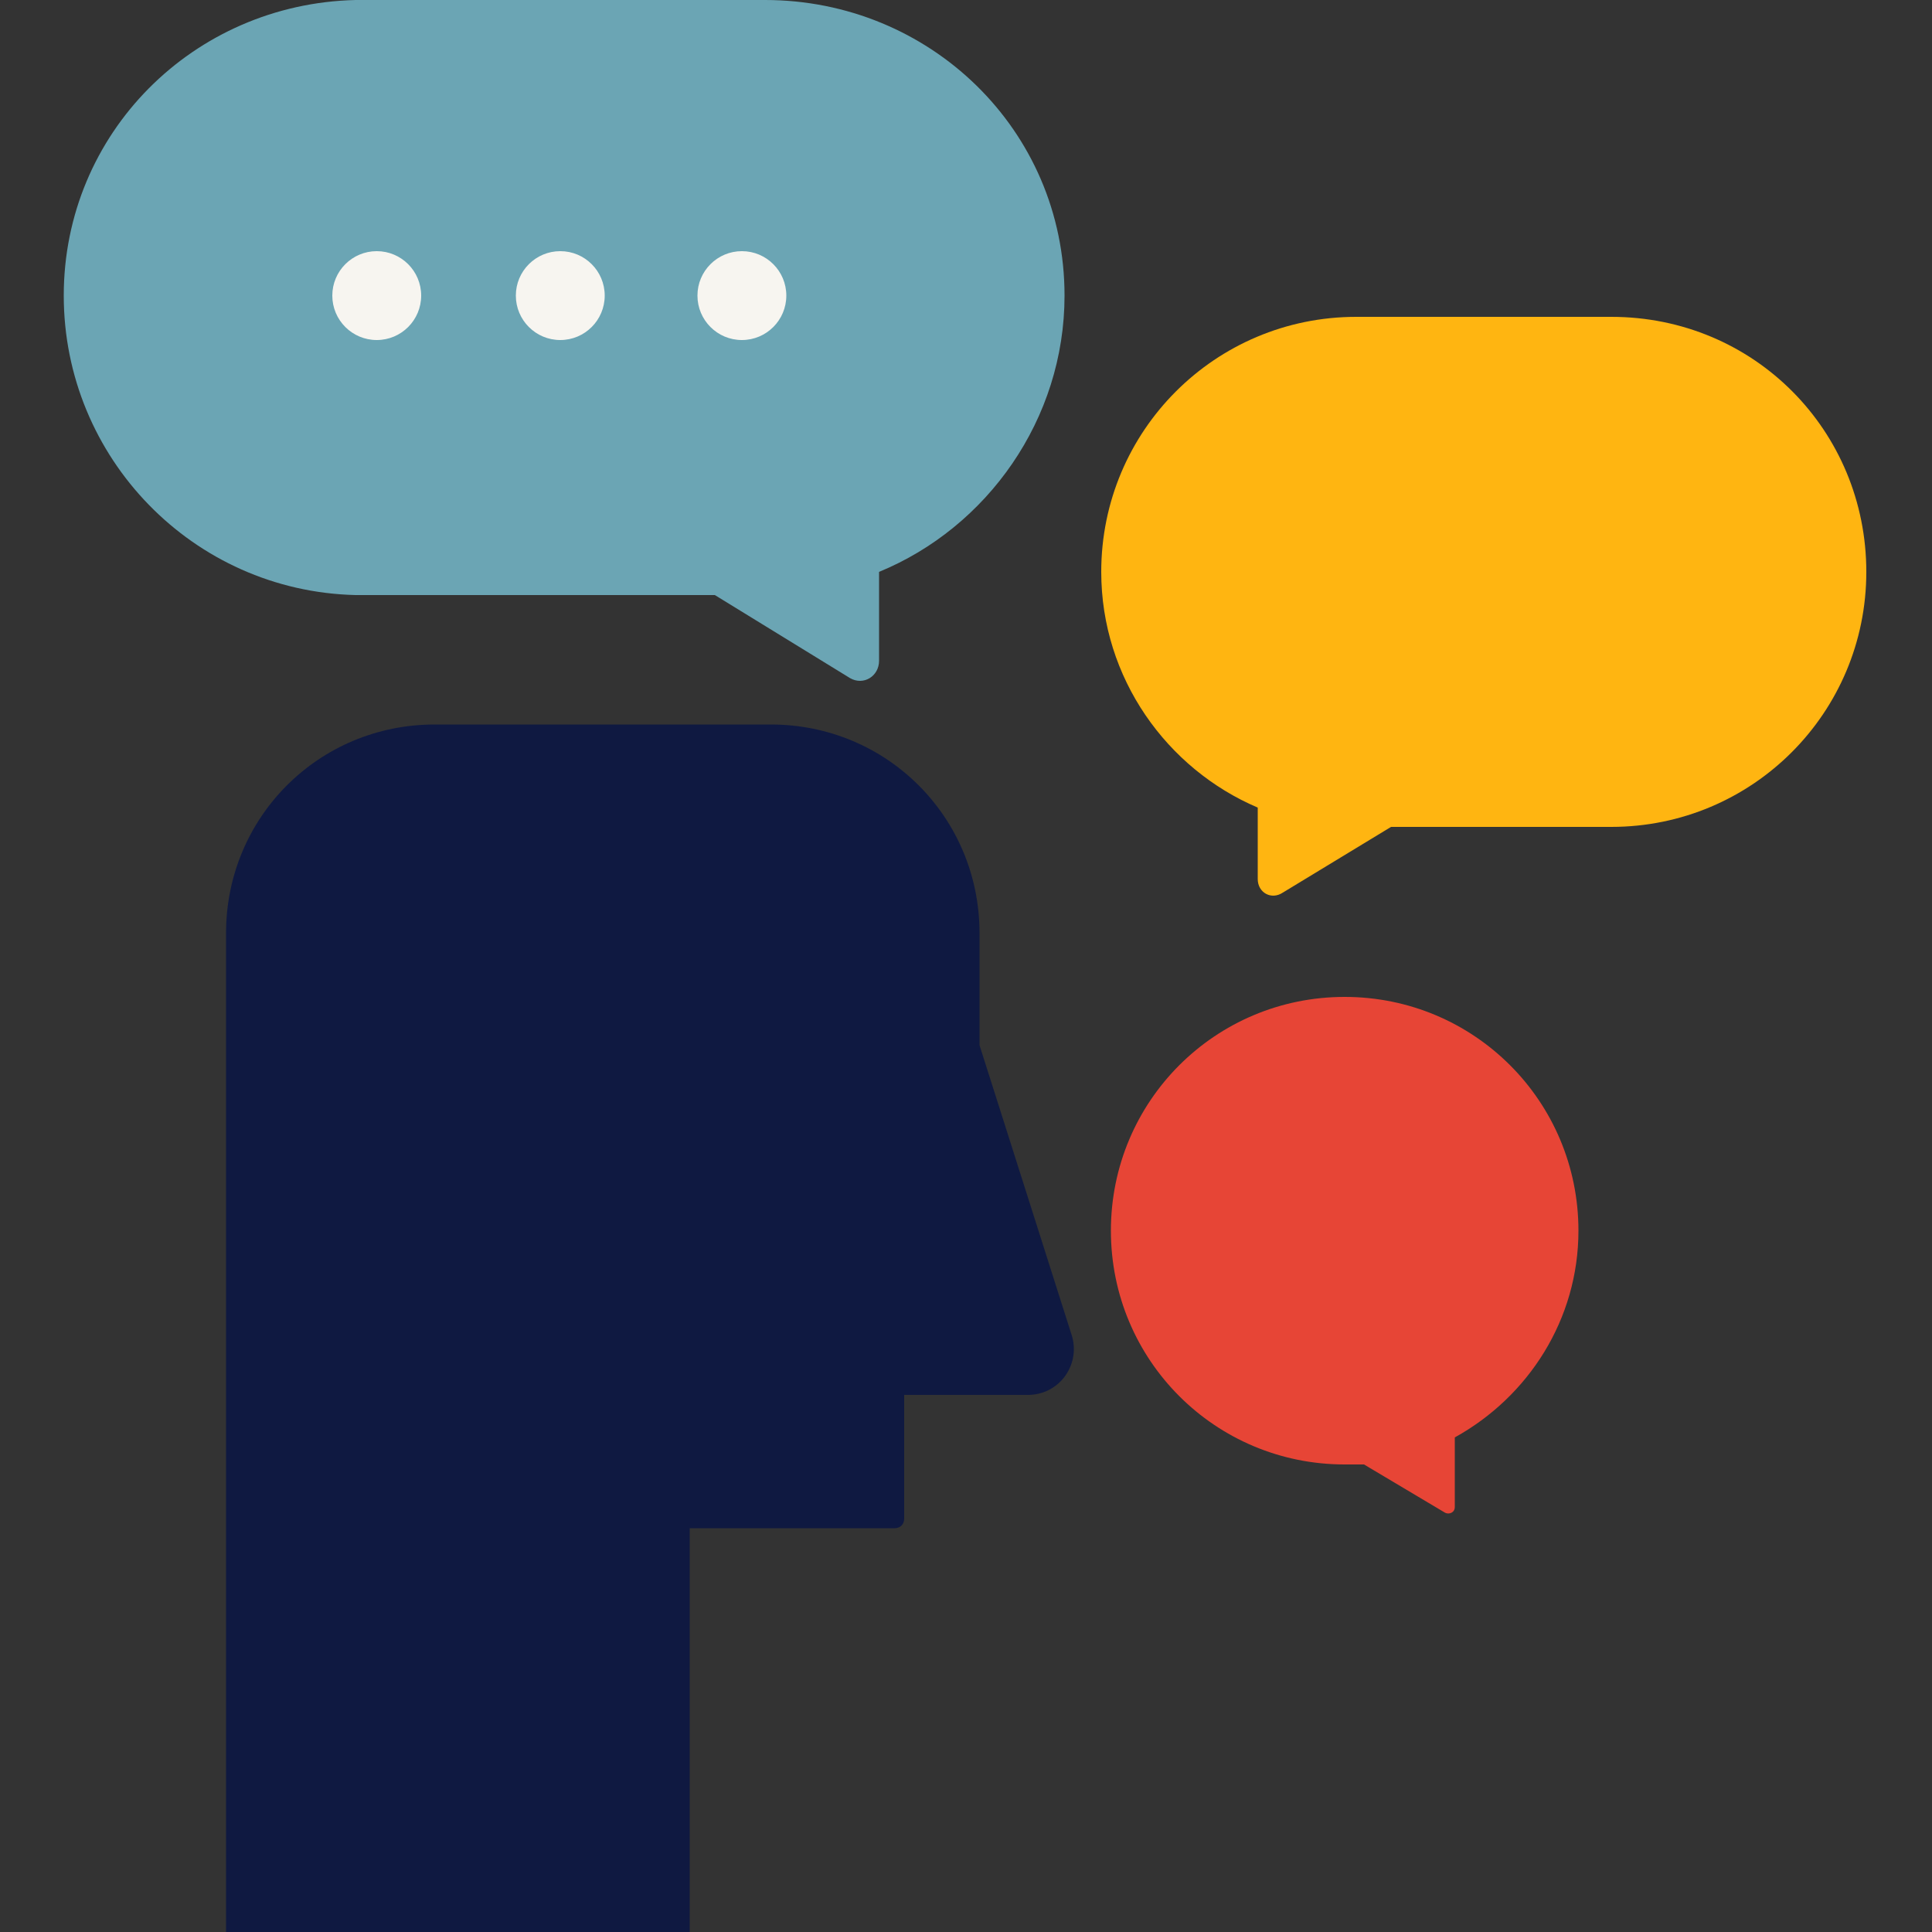 <?xml version="1.0" encoding="utf-8"?>
<!-- Generator: Adobe Illustrator 25.4.1, SVG Export Plug-In . SVG Version: 6.00 Build 0)  -->
<svg version="1.1" id="Layer_1" xmlns="http://www.w3.org/2000/svg" xmlns:xlink="http://www.w3.org/1999/xlink" x="0px" y="0px"
	 viewBox="0 0 100 100" style="enable-background:new 0 0 100 100;" xml:space="preserve">
<rect x="0" y="0" width="100" height="100" fill="#333333" stroke="none"/>
<style type="text/css">
	.st0{fill:#6BA5B4;}
	.st1{fill:#FFB511;}
	.st2{fill-rule:evenodd;clip-rule:evenodd;fill:#0F1941;}
	.st3{fill:#E74536;}
	.st4{fill-rule:evenodd;clip-rule:evenodd;fill:#F7F5F0;}
</style>
<g>
	<path class="st0" d="M55.1,15.3c0-8.6-7-15.3-15.5-15.3H18.4v0C10,0.2,3.3,6.9,3.3,15.3S10,30.6,18.4,30.8v0H37l7,4.3
		c0.7,0.4,1.5-0.1,1.5-0.9v-4.6C51.1,27.3,55.1,21.7,55.1,15.3z"/>
	<path class="st1" d="M83.4,16.4H70.2c-7.3,0-13.2,5.9-13.2,13.2c0,5.5,3.4,10.2,8.1,12.2v3.7c0,0.7,0.7,1.1,1.3,0.7l5.6-3.4h11.4
		c7.3,0,13.2-5.9,13.2-13.2S90.8,16.4,83.4,16.4z"/>
	<path class="st2" d="M55.5,69.2l-4.8-15.1v-5.8c0-6-4.8-10.8-10.8-10.8H22.5c-6,0-10.8,4.8-10.8,10.8v13.1c0,0.3,0,0.6,0,0.9V100
		h24V79.1h10.6c0.3,0,0.5-0.2,0.5-0.5v-6.4h6.4C54.8,72.2,55.9,70.7,55.5,69.2z"/>
	<path class="st3" d="M81.7,63.7c0-6.7-5.4-12.1-12.1-12.1c-6.7,0-12.1,5.4-12.1,12.1c0,6.7,5.4,12.1,12.1,12.1c0.3,0,0.7,0,1,0
		l4.2,2.5c0.2,0.1,0.5,0,0.5-0.3v-3.6C79.1,72.3,81.7,68.3,81.7,63.7z"/>
	<g>
		<circle class="st4" cx="19.5" cy="15.3" r="2.3"/>
		<circle class="st4" cx="29" cy="15.3" r="2.3"/>
		<circle class="st4" cx="38.4" cy="15.3" r="2.3"/>
	</g>
</g>
</svg>

